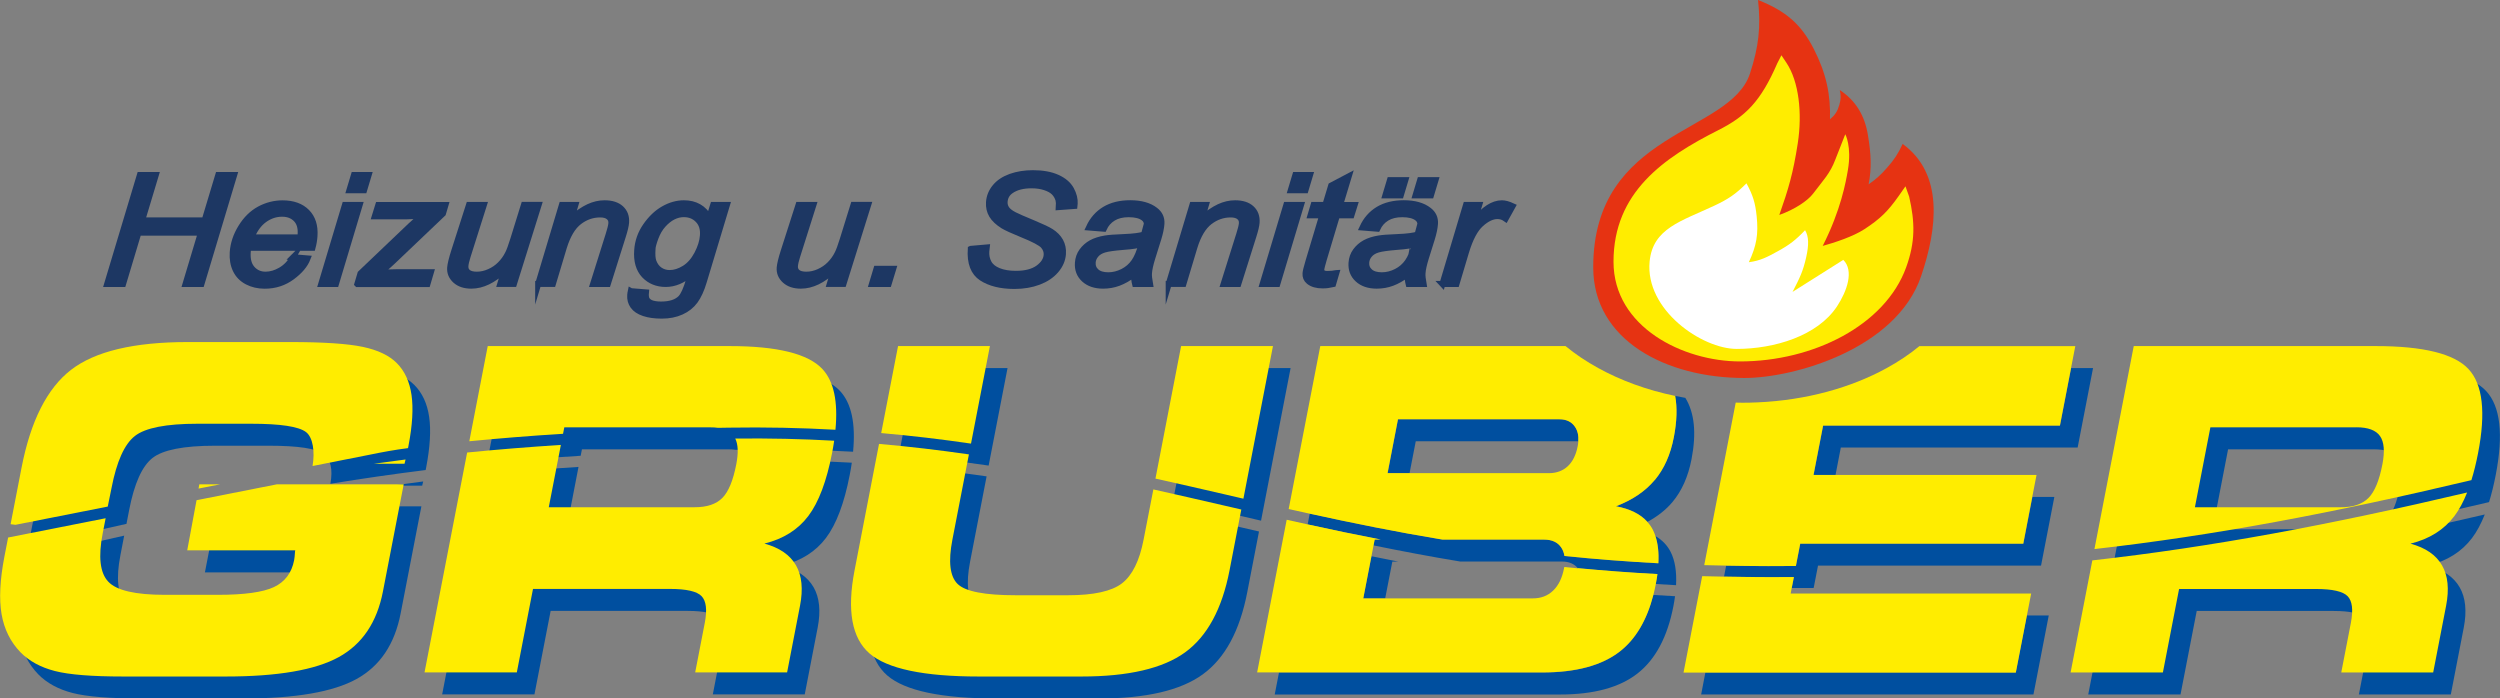 <?xml version="1.0" encoding="UTF-8"?>
<svg id="Ebene_1" xmlns="http://www.w3.org/2000/svg" viewBox="0 0 415.29 116.03">
  <rect x="0" y="0" width="415.29" height="116.03" fill="#808080" stroke="none"/>
  <defs>
    <style>
      .cls-1, .cls-2 {
        fill: #ffed00;
      }

      .cls-3 {
        fill: #fff;
      }

      .cls-3, .cls-4, .cls-5, .cls-2 {
        fill-rule: evenodd;
      }

      .cls-6 {
        fill: none;
      }

      .cls-7 {
        fill: #1d3763;
        stroke: #1d3763;
        stroke-miterlimit: 10;
      }

      .cls-4, .cls-8 {
        fill: #004f9f;
      }

      .cls-5 {
        fill: #e63312;
      }
    </style>
  </defs>
  <path class="cls-4" d="M54.88,80.37c.44-2.4.06-4.05-1.12-4.95-1.21-.92-4.25-1.38-9.13-1.38h-8.89c-5.21,0-8.68.68-10.41,2.04-1.73,1.36-3.02,4.23-3.87,8.62l-.45,2.32c-5.2,1.15-10.61,2.38-16.32,3.71l1.82-9.39c1.51-7.77,4.25-13.19,8.23-16.26,3.98-3.07,10.44-4.61,19.37-4.61h17.05c5.51,0,9.52.27,12.03.8,2.51.53,4.4,1.43,5.65,2.69,1.31,1.31,2.13,3.08,2.45,5.3.32,2.22.15,5.01-.49,8.35l-.09.47c-5.3.66-10.54,1.42-15.82,2.28ZM20.63,88.97l-.63,3.27c-.76,3.91-.45,6.59.93,8.04,1.37,1.46,4.5,2.18,9.38,2.18h8.83c4.39,0,7.49-.43,9.31-1.29,1.82-.86,2.94-2.35,3.35-4.45.06-.29.11-.78.15-1.46l.04-.18h-17.95l1.81-9.34c2.82-.57,5.6-1.11,8.34-1.63h25.81l-3.45,17.8c-.99,5.11-3.43,8.74-7.33,10.89-3.9,2.15-10.16,3.23-18.8,3.23h-16.98c-5.21,0-9-.3-11.37-.91-2.37-.61-4.27-1.64-5.71-3.1-1.68-1.73-2.73-3.85-3.16-6.36-.43-2.51-.27-5.69.47-9.53l.67-3.44c5.71-1.33,11.13-2.57,16.33-3.72ZM70.3,79.98c-.06.25-.11.48-.17.7h-5.08c1.75-.24,3.49-.48,5.25-.7Z"/>
  <path class="cls-4" d="M124.12,61.14c7.92,0,13.06,1.27,15.43,3.82,1.89,2.03,2.61,5.39,2.16,10.08-5.71-.32-11.59-.45-17.75-.35-.59,0-1.17.02-1.75.03-.39-.06-.82-.08-1.28-.08h-24.26l-.21,1.07c-5.38.33-10.54.75-15.57,1.24l3.06-15.81h40.16ZM141.5,76.86c-.1.66-.21,1.35-.35,2.05-.91,4.69-2.22,8.17-3.94,10.45-1.72,2.28-4.15,3.81-7.3,4.59,2.51.68,4.25,1.88,5.24,3.6.99,1.72,1.21,3.96.68,6.7l-2.15,11.1h-15.27l1.6-8.26c.41-2.14.23-3.61-.54-4.41-.77-.8-2.52-1.2-5.25-1.2h-22.75l-2.69,13.87h-15.33l7.08-36.53c5.04-.5,10.2-.92,15.57-1.26l-2,10.35h24.26c2.04,0,3.56-.52,4.58-1.55,1.02-1.03,1.79-2.9,2.31-5.6.36-1.86.31-3.28-.17-4.26,5.68-.07,11.12.06,16.41.36Z"/>
  <path class="cls-4" d="M152.11,61.14h15.26l-3.14,16.2c-4.92-.72-9.87-1.31-14.92-1.75l2.8-14.45ZM163.89,79.14l-2.74,14.15c-.71,3.66-.42,6.12.87,7.37,1.29,1.25,4.51,1.87,9.66,1.87h8.66c4.27,0,7.27-.66,8.98-1.98,1.71-1.32,2.91-3.74,3.59-7.26l1.62-8.34c3.81.85,7.69,1.74,11.67,2.66.98.23,1.96.45,2.94.68l-1.96,10.13c-1.24,6.39-3.7,10.93-7.38,13.6-3.68,2.67-9.42,4.01-17.2,4.01h-17.06c-9.16,0-15.21-1.28-18.16-3.83-2.94-2.55-3.77-7.15-2.49-13.78l4.07-21.03c5.06.44,10,1.03,14.92,1.74ZM194.87,83.15l4.26-22.01h15.26l-4.91,25.35c-.96-.22-1.92-.44-2.88-.67-4.01-.93-7.91-1.82-11.74-2.67Z"/>
  <path class="cls-4" d="M412.76,85.46c-.62,1.56-1.32,2.86-2.11,3.91-1.72,2.28-4.15,3.81-7.3,4.59,2.51.68,4.25,1.88,5.24,3.6.99,1.72,1.21,3.96.68,6.7l-2.15,11.1h-15.27l1.6-8.26c.41-2.14.23-3.61-.54-4.41-.77-.8-2.53-1.2-5.25-1.2h-22.75l-2.69,13.87h-15.33l3.61-18.62c19.84-2.23,39.41-5.89,62.26-11.28ZM397.56,61.14c7.92,0,13.06,1.27,15.43,3.82,2.37,2.55,2.9,7.2,1.59,13.95-.32,1.65-.69,3.15-1.11,4.5-23.06,5.48-42.72,9.19-62.62,11.45l6.53-33.72h40.16ZM394.38,74.64h-24.26l-2.57,13.28h24.26c2.04,0,3.56-.52,4.58-1.55,1.02-1.03,1.79-2.9,2.31-5.6.41-2.14.28-3.7-.4-4.67-.68-.97-1.99-1.46-3.91-1.46Z"/>
  <polygon class="cls-7" points="17.8 47.18 23.24 29.07 25.88 29.07 23.61 36.61 33.99 36.61 36.26 29.07 38.9 29.07 33.46 47.18 30.82 47.18 33.38 38.65 23 38.65 20.44 47.18 17.8 47.18"/>
  <path class="cls-7" d="M41.76,39.44h8.13c.02-.23.04-.39.05-.49.08-1.11-.17-1.97-.75-2.56-.58-.59-1.35-.89-2.33-.89-1.06,0-2.04.33-2.95.98-.91.66-1.63,1.64-2.15,2.96ZM48.71,42.73l2.38.2c-.42,1.08-1.28,2.1-2.59,3.07-1.31.97-2.82,1.46-4.53,1.46-1.07,0-2.04-.22-2.9-.67-.86-.45-1.5-1.1-1.91-1.95-.41-.86-.57-1.83-.5-2.92.1-1.43.56-2.82,1.39-4.16.82-1.34,1.84-2.34,3.05-3,1.21-.65,2.49-.98,3.84-.98,1.72,0,3.07.48,4.03,1.45.96.97,1.38,2.29,1.27,3.96-.04.64-.15,1.3-.33,1.97h-10.66c-.06.26-.09.49-.1.69-.09,1.23.16,2.17.74,2.81.58.65,1.32.97,2.22.97.85,0,1.7-.25,2.55-.75.85-.5,1.54-1.22,2.06-2.16Z"/>
  <path class="cls-7" d="M53.36,47.18l3.94-13.13h2.44l-3.94,13.13h-2.44ZM58.04,31.6l.76-2.53h2.44l-.76,2.53h-2.44Z"/>
  <path class="cls-7" d="M59.36,47.18l.52-1.75,8.3-7.91c.59-.56,1.25-1.14,1.98-1.75-1.18.11-2.02.16-2.53.16h-5.37l.58-1.87h11.16l-.42,1.42-8.4,8c-.48.45-1.17,1.07-2.09,1.85,1.37-.07,2.31-.11,2.82-.11h5.67l-.58,1.97h-11.63Z"/>
  <path class="cls-7" d="M83.8,44.8c-1.85,1.77-3.69,2.65-5.5,2.65-1.12,0-2-.29-2.64-.87-.64-.58-.94-1.28-.88-2.12.04-.55.27-1.5.7-2.84l2.43-7.58h2.47l-2.69,8.5c-.23.71-.35,1.26-.38,1.65-.03.45.11.8.43,1.06.32.25.8.38,1.46.38.7,0,1.39-.15,2.08-.46.69-.3,1.29-.71,1.81-1.23.52-.52.96-1.12,1.31-1.83.23-.45.52-1.24.87-2.37l1.77-5.71h2.44l-4.11,13.13h-2.27l.71-2.37Z"/>
  <path class="cls-7" d="M89.4,47.18l3.94-13.13h2.24l-.68,2.29c1.04-.9,2-1.55,2.88-1.96.88-.41,1.76-.61,2.65-.61,1.18,0,2.09.29,2.72.87.63.58.92,1.35.85,2.32-.03.49-.21,1.25-.54,2.29l-2.5,7.93h-2.44l2.61-8.3c.26-.81.4-1.4.43-1.79.03-.44-.11-.79-.43-1.06-.32-.27-.8-.41-1.43-.41-1.28,0-2.46.41-3.52,1.23-1.06.82-1.89,2.23-2.51,4.22l-1.83,6.1h-2.44Z"/>
  <path class="cls-7" d="M108.39,41.38c-.06.9-.01,1.57.14,2.03.23.63.58,1.12,1.06,1.45.48.33,1.03.5,1.65.5.81,0,1.63-.26,2.46-.77.83-.51,1.54-1.31,2.11-2.39.57-1.08.89-2.11.96-3.09.08-1.08-.19-1.94-.81-2.58-.61-.64-1.41-.96-2.38-.96-.6,0-1.19.15-1.77.44-.58.29-1.14.74-1.67,1.33-.53.6-.94,1.31-1.25,2.14-.31.83-.48,1.46-.51,1.89ZM104.81,48.37l2.49.2c-.05.51-.01.9.12,1.15.14.26.37.45.69.6.43.18,1,.27,1.7.27,1.48,0,2.57-.35,3.27-1.05.46-.47.92-1.49,1.39-3.07l.32-1.06c-1.36,1.18-2.76,1.76-4.2,1.76s-2.64-.49-3.56-1.46c-.91-.98-1.31-2.36-1.18-4.14.1-1.47.58-2.83,1.44-4.06.86-1.23,1.84-2.17,2.96-2.8,1.11-.63,2.23-.94,3.36-.94,1.89,0,3.29.8,4.2,2.41l.66-2.13h2.28l-3.82,12.67c-.41,1.39-.91,2.48-1.48,3.26s-1.33,1.38-2.28,1.81c-.95.43-2.02.64-3.23.64s-2.15-.14-2.97-.41c-.82-.27-1.41-.67-1.79-1.19-.37-.52-.54-1.12-.49-1.8.01-.21.05-.43.1-.67Z"/>
  <path class="cls-7" d="M138.54,44.8c-1.85,1.77-3.69,2.65-5.5,2.65-1.12,0-2-.29-2.64-.87-.64-.58-.94-1.28-.88-2.12.04-.55.27-1.5.7-2.84l2.43-7.58h2.47l-2.69,8.5c-.23.71-.35,1.26-.38,1.65-.03.45.11.8.43,1.06.32.25.8.38,1.46.38.7,0,1.39-.15,2.08-.46s1.29-.71,1.81-1.23c.52-.52.96-1.12,1.31-1.83.23-.45.52-1.24.87-2.37l1.77-5.71h2.44l-4.11,13.13h-2.27l.71-2.37Z"/>
  <polygon class="cls-7" points="144.84 47.18 145.6 44.65 148.38 44.65 147.61 47.18 144.84 47.18"/>
  <path class="cls-7" d="M161.28,41.34l2.63-.23-.07.63c-.05.7.08,1.34.39,1.92.31.58.86,1.03,1.65,1.35.79.32,1.75.48,2.87.48,1.59,0,2.83-.32,3.71-.95.88-.64,1.35-1.36,1.41-2.18.04-.57-.15-1.09-.56-1.56-.42-.46-1.61-1.09-3.57-1.88-1.52-.62-2.55-1.09-3.1-1.42-.86-.54-1.48-1.12-1.86-1.75-.38-.63-.54-1.35-.49-2.15.06-.93.4-1.77,1.02-2.52.61-.75,1.48-1.32,2.58-1.72,1.11-.39,2.34-.59,3.7-.59,1.62,0,2.97.25,4.05.74,1.08.49,1.84,1.15,2.29,1.97.44.82.64,1.61.59,2.36,0,.07-.01.2-.03.37l-2.6.19c.04-.51.01-.91-.06-1.2-.15-.5-.4-.93-.75-1.27-.36-.35-.86-.62-1.51-.83-.65-.21-1.38-.32-2.21-.32-1.44,0-2.59.3-3.43.89-.65.45-.99,1.06-1.05,1.81-.03.45.07.84.3,1.19.23.35.66.7,1.3,1.03.45.24,1.54.71,3.25,1.42,1.39.58,2.34,1.03,2.86,1.36.69.44,1.21.97,1.55,1.59.34.62.49,1.33.43,2.12-.07.98-.46,1.88-1.17,2.71-.71.83-1.67,1.47-2.86,1.92-1.19.45-2.53.68-4.03.68-2.25,0-4.06-.45-5.43-1.34-1.36-.89-1.97-2.49-1.82-4.81Z"/>
  <path class="cls-7" d="M189.64,40.53c-.36.12-.73.22-1.14.28-.4.07-1.07.14-2,.21-1.44.12-2.46.26-3.06.44-.6.18-1.06.46-1.39.85-.33.39-.51.82-.54,1.28-.04.63.16,1.14.61,1.54.45.4,1.11.6,1.99.6.82,0,1.61-.2,2.39-.59.78-.39,1.41-.94,1.9-1.64.49-.7.9-1.7,1.24-2.99ZM188.36,45.55c-.9.67-1.75,1.15-2.56,1.45-.81.3-1.66.45-2.56.45-1.33,0-2.38-.36-3.15-1.07-.77-.71-1.11-1.62-1.03-2.73.05-.73.28-1.38.69-1.94.41-.56.92-1.01,1.55-1.36.63-.34,1.39-.58,2.28-.73.56-.1,1.62-.18,3.17-.24,1.55-.06,2.67-.21,3.36-.44.24-.61.37-1.12.4-1.52.04-.52-.14-.93-.54-1.22-.54-.41-1.37-.62-2.47-.62-1.04,0-1.9.21-2.59.63-.69.42-1.21,1.01-1.56,1.78l-2.46-.2c.6-1.3,1.47-2.29,2.62-2.99,1.15-.69,2.56-1.04,4.23-1.04,1.78,0,3.16.39,4.15,1.16.76.58,1.1,1.32,1.04,2.25-.05.7-.22,1.51-.5,2.43l-1.02,3.26c-.32,1.04-.51,1.88-.55,2.53-.03.41.03,1,.17,1.78h-2.48c-.11-.43-.17-.97-.18-1.63Z"/>
  <path class="cls-7" d="M194.14,47.18l3.94-13.13h2.24l-.68,2.29c1.04-.9,2-1.55,2.88-1.96.88-.41,1.76-.61,2.65-.61,1.18,0,2.09.29,2.72.87.63.58.91,1.35.85,2.32-.03.49-.21,1.25-.54,2.29l-2.5,7.93h-2.44l2.61-8.3c.26-.81.4-1.4.43-1.79.03-.44-.11-.79-.43-1.06-.32-.27-.8-.41-1.43-.41-1.28,0-2.46.41-3.52,1.23-1.06.82-1.9,2.23-2.51,4.22l-1.83,6.1h-2.44Z"/>
  <path class="cls-7" d="M209.74,47.18l3.94-13.13h2.44l-3.94,13.13h-2.44ZM214.42,31.6l.76-2.53h2.44l-.76,2.53h-2.44Z"/>
  <path class="cls-7" d="M221.98,45.37l-.54,1.83c-.6.14-1.17.21-1.73.21-.98,0-1.74-.22-2.28-.66-.41-.33-.6-.78-.56-1.35.02-.29.18-.95.49-1.99l2.29-7.64h-1.95l.51-1.72h1.95l.97-3.22,2.92-1.54-1.44,4.76h2.42l-.54,1.72h-2.39l-2.18,7.26c-.27.92-.41,1.48-.43,1.66-.02.26.05.47.21.61.16.14.43.21.81.21.54,0,1.03-.05,1.46-.14Z"/>
  <path class="cls-7" d="M235.14,32.46l.76-2.53h2.56l-.76,2.53h-2.56ZM230.13,32.46l.76-2.53h2.56l-.76,2.53h-2.56ZM235.08,40.53c-.36.12-.73.22-1.14.28-.4.07-1.07.14-2,.21-1.44.12-2.46.26-3.06.44-.6.18-1.06.46-1.39.85-.33.39-.5.82-.54,1.28-.04.63.16,1.14.61,1.54.45.4,1.11.6,1.99.6.82,0,1.61-.2,2.39-.59.78-.39,1.41-.94,1.9-1.64.49-.7.9-1.7,1.24-2.99ZM233.81,45.55c-.9.67-1.75,1.15-2.56,1.45-.81.3-1.66.45-2.56.45-1.33,0-2.38-.36-3.15-1.07-.77-.71-1.11-1.62-1.03-2.73.05-.73.28-1.38.69-1.94.41-.56.92-1.01,1.55-1.36.63-.34,1.39-.58,2.28-.73.56-.1,1.62-.18,3.17-.24,1.55-.06,2.67-.21,3.36-.44.24-.61.37-1.12.39-1.52.04-.52-.14-.93-.54-1.22-.54-.41-1.37-.62-2.47-.62-1.04,0-1.9.21-2.59.63-.69.42-1.21,1.01-1.56,1.78l-2.46-.2c.6-1.3,1.47-2.29,2.62-2.99,1.15-.69,2.56-1.04,4.23-1.04,1.78,0,3.16.39,4.15,1.16.76.58,1.1,1.32,1.04,2.25-.05.7-.22,1.51-.5,2.43l-1.02,3.26c-.32,1.04-.51,1.88-.55,2.53-.03.41.03,1,.17,1.78h-2.48c-.11-.43-.17-.97-.18-1.63Z"/>
  <path class="cls-7" d="M239.61,47.18l3.92-13.13h2.19l-.81,2.69c.82-1.01,1.6-1.76,2.35-2.24.75-.48,1.49-.73,2.23-.73.49,0,1.08.16,1.77.48l-1.15,2.07c-.41-.29-.86-.43-1.37-.43-.86,0-1.78.44-2.75,1.31-.97.87-1.8,2.44-2.48,4.71l-1.57,5.26h-2.34Z"/>
  <path class="cls-2" d="M51.92,77.41c.41-2.37.07-4.76-1.09-5.64-1.21-.92-4.25-1.38-9.13-1.38h-8.89c-5.21,0-8.68.68-10.41,2.04-1.73,1.36-3.02,4.23-3.87,8.62l-.63,3.1-15.33,3.03c-.28-.03-.55-.06-.81-.1l1.82-9.39c1.51-7.77,4.25-13.19,8.23-16.26,3.98-3.07,10.44-4.61,19.37-4.61h17.05c5.51,0,9.52.27,12.03.8,2.51.53,4.4,1.43,5.65,2.69,1.31,1.31,2.13,3.08,2.45,5.3.32,2.22.15,5.01-.49,8.36l-.09.47c-2.17.27-4.31.67-6.45,1.11l-9.4,1.86ZM17.55,86.08l-.49,2.51c-.76,3.91-.45,6.59.93,8.04,1.37,1.46,4.5,2.18,9.38,2.18h8.83c4.39,0,7.49-.43,9.31-1.29,1.82-.86,2.94-2.35,3.35-4.46.06-.29.11-.78.15-1.46l.04-.18h-17.95l1.55-8.33,13.31-2.63h21.1s-3.45,17.8-3.45,17.8c-.99,5.11-3.43,8.74-7.33,10.89-3.9,2.15-10.16,3.23-18.8,3.23h-16.98c-5.21,0-9-.3-11.37-.91s-4.27-1.64-5.71-3.1c-1.68-1.73-2.73-3.85-3.16-6.36-.43-2.51-.27-5.69.47-9.53l.62-3.19,16.23-3.21ZM32.98,81.16l.13-.7h3.43l-3.56.7ZM67.37,76.33c-.06.25-.11.48-.17.7h-5.08c1.75-.24,3.49-.48,5.25-.7Z"/>
  <path class="cls-2" d="M121.19,57.49c7.92,0,13.06,1.27,15.43,3.82,1.89,2.03,2.61,5.39,2.16,10.08-5.71-.32-11.59-.45-17.75-.35-.59,0-1.17.02-1.75.03-.39-.06-.82-.08-1.28-.08h-24.26l-.21,1.07c-5.38.33-10.54.75-15.57,1.24l3.06-15.81h40.16ZM138.57,73.21c-.1.66-.21,1.35-.35,2.05-.91,4.69-2.22,8.17-3.94,10.45-1.72,2.28-4.15,3.81-7.3,4.59,2.51.68,4.25,1.88,5.24,3.6.99,1.72,1.21,3.96.68,6.7l-2.15,11.1h-15.27l1.6-8.26c.41-2.14.23-3.61-.54-4.41-.77-.8-2.52-1.2-5.25-1.2h-22.75l-2.69,13.87h-15.33l7.08-36.53c5.04-.5,10.2-.92,15.57-1.26l-2.01,10.35h24.26c2.04,0,3.56-.52,4.58-1.55,1.02-1.03,1.79-2.9,2.31-5.6.36-1.86.31-3.28-.17-4.26,5.68-.06,11.12.06,16.41.36Z"/>
  <path class="cls-2" d="M149.18,57.49h15.26l-3.14,16.2c-4.92-.72-9.87-1.31-14.92-1.75l2.8-14.45ZM160.95,75.49l-2.74,14.15c-.71,3.66-.42,6.12.87,7.37s4.51,1.87,9.66,1.87h8.66c4.28,0,7.27-.66,8.98-1.98,1.71-1.32,2.91-3.74,3.59-7.26l1.62-8.34c3.81.85,7.69,1.74,11.67,2.66.98.23,1.96.45,2.94.68l-1.96,10.13c-1.24,6.39-3.7,10.93-7.38,13.6-3.68,2.67-9.42,4.01-17.2,4.01h-17.06c-9.16,0-15.21-1.28-18.16-3.83-2.94-2.55-3.77-7.15-2.49-13.78l4.07-21.03c5.06.44,10,1.03,14.92,1.74ZM191.94,79.5l4.26-22.01h15.26l-4.91,25.35c-.96-.22-1.92-.44-2.88-.67-4.01-.93-7.91-1.82-11.74-2.67Z"/>
  <path class="cls-2" d="M409.83,81.81c-.62,1.56-1.32,2.86-2.11,3.91-1.72,2.28-4.15,3.81-7.3,4.59,2.51.68,4.25,1.88,5.24,3.6.99,1.72,1.21,3.96.68,6.7l-2.15,11.1h-15.27l1.6-8.26c.41-2.14.23-3.61-.54-4.41-.77-.8-2.53-1.2-5.25-1.2h-22.75l-2.69,13.87h-15.33l3.61-18.62c19.84-2.23,39.41-5.89,62.26-11.28ZM394.63,57.49c7.92,0,13.06,1.27,15.43,3.82,2.37,2.55,2.9,7.2,1.59,13.95-.32,1.65-.69,3.15-1.11,4.5-23.06,5.48-42.72,9.19-62.62,11.45l6.53-33.72h40.16ZM391.44,70.99h-24.26l-2.57,13.27h24.26c2.04,0,3.56-.52,4.58-1.55,1.02-1.03,1.79-2.9,2.31-5.6.41-2.14.28-3.7-.4-4.67-.68-.97-1.99-1.46-3.91-1.46Z"/>
  <g>
    <path class="cls-6" d="M232.27,93.29h-.98s-1.19,6.12-1.19,6.12h24.54c1.34,0,2.46-.43,3.36-1.29.9-.86,1.5-2.1,1.81-3.7.01-.08.03-.15.04-.22.75.08,1.51.15,2.27.22-.6-.73-1.47-1.12-2.65-1.12h-16.89c-4.97-.82-9.74-1.73-14.41-2.68l-.35,1.8c1.47.3,2.95.6,4.45.89Z"/>
    <path class="cls-6" d="M260.44,77.45c.82-.76,1.37-1.87,1.65-3.33.05-.28.08-.54.1-.8-.08,0-.14-.02-.22-.02h-26.8l-1.03,5.3h23.16c1.27,0,2.32-.38,3.14-1.15Z"/>
    <path class="cls-8" d="M269.09,108.22c-2.98,2.33-7.28,3.5-12.9,3.5h-43.73l-.71,3.65h47.37c5.62,0,9.92-1.16,12.9-3.5,2.98-2.33,4.97-6.06,5.96-11.18.11-.57.2-1.12.27-1.65-1.22-.06-2.42-.14-3.61-.21-1.08,4.21-2.93,7.34-5.56,9.4Z"/>
    <path class="cls-8" d="M261.97,73.3c.08,0,.15.02.22.02.07-.97-.11-1.78-.56-2.43-.57-.83-1.43-1.24-2.59-1.24h-26.8l-1.73,8.95h3.64l1.03-5.3h26.8Z"/>
    <path class="cls-8" d="M232.27,93.29c-1.5-.29-2.98-.59-4.45-.89l-1.36,7.01h3.64l1.19-6.12h.98Z"/>
    <path class="cls-8" d="M278.05,72.63c-.56,2.89-1.62,5.26-3.17,7.12-1.56,1.86-3.7,3.31-6.43,4.35,2.32.42,4.05,1.29,5.22,2.59,1.66-.9,3.06-1.99,4.15-3.29,1.56-1.86,2.61-4.23,3.17-7.12.84-4.34.49-7.73-1.03-10.19-.57-.1-1.13-.21-1.69-.32.36,1.94.3,4.22-.22,6.86Z"/>
    <path class="cls-8" d="M275.49,93.56c-5.43-.29-10.62-.7-15.6-1.21-.08-.54-.27-1.02-.55-1.43-.59-.86-1.53-1.29-2.81-1.29h-16.89c-7.73-1.28-15.01-2.76-22.07-4.31l-.35,1.8c3.95.87,7.98,1.71,12.11,2.51h-.98l-.19.97c4.66.95,9.44,1.86,14.41,2.68h16.89c1.18,0,2.05.38,2.65,1.12,4.25.4,8.63.73,13.2.98-.07.52-.16,1.07-.27,1.63,1.12.07,2.24.14,3.38.2.12-2.26-.18-4.1-.89-5.51-.56-1.11-1.41-1.99-2.54-2.66.42,1.25.59,2.75.49,4.53Z"/>
    <path class="cls-1" d="M262.12,94.41c-.76-.07-1.52-.14-2.27-.22-.01.07-.03.15-.04.22-.31,1.6-.91,2.84-1.81,3.7-.89.86-2.01,1.29-3.36,1.29h-28.18l1.36-7.01.35-1.8.19-.97h.98c-4.14-.8-8.16-1.64-12.11-2.51-1.17-.26-2.33-.51-3.49-.77l-4.91,25.36h47.37c5.62,0,9.92-1.17,12.9-3.5,2.62-2.05,4.47-5.18,5.56-9.4.15-.58.28-1.17.4-1.79,0,0,0-.01,0-.02.11-.56.2-1.11.27-1.63-4.57-.24-8.95-.58-13.2-.98Z"/>
    <path class="cls-1" d="M274.88,79.75c1.56-1.86,2.62-4.23,3.17-7.12.51-2.64.58-4.92.22-6.86-4.72-.98-9.04-2.57-12.78-4.63-1.98-1.09-3.81-2.31-5.43-3.65h-40.74l-5.25,27.07c1.15.26,2.33.51,3.49.77,7.06,1.55,14.34,3.03,22.07,4.31h16.89c1.28,0,2.21.43,2.81,1.29.28.41.46.88.55,1.43,4.98.51,10.17.92,15.6,1.21.1-1.77-.08-3.27-.49-4.53-.12-.35-.24-.68-.4-.99-.25-.5-.57-.95-.94-1.36-1.16-1.3-2.9-2.16-5.22-2.59,2.73-1.04,4.87-2.49,6.43-4.35ZM232.23,69.65h26.8c1.16,0,2.03.41,2.59,1.24.45.65.63,1.47.56,2.43-.02.26-.04.52-.1.8-.28,1.46-.83,2.56-1.65,3.33-.82.76-1.87,1.15-3.14,1.15h-26.8l1.73-8.95Z"/>
    <g>
      <path class="cls-6" d="M264.34,57.49l11.79,3.75c-2.27-2.5-6.2-3.75-11.79-3.75Z"/>
      <path class="cls-8" d="M299.06,90.31l-.72,3.71c-1.52.01-3.05.02-4.6.02-2.38,0-4.71-.03-7-.08l-.35,1.82c2.41.05,4.85.08,7.36.08,1.43,0,2.84,0,4.25-.01l-.36,1.83c1.22,0,2.44,0,3.64-.01l.72-3.71h37.05l2.21-11.41h-3.64l-1.5,7.76h-37.05Z"/>
      <polygon class="cls-8" points="345.13 74.34 347.69 61.14 344.05 61.14 342.2 70.69 302.86 70.69 301.27 78.9 304.91 78.9 305.79 74.34 345.13 74.34"/>
      <polygon class="cls-8" points="283.29 111.71 282.59 115.36 337.79 115.36 340.33 102.24 336.69 102.24 334.85 111.71 283.29 111.71"/>
      <path class="cls-1" d="M318.85,57.49c-1.62,1.34-3.45,2.56-5.43,3.65-5.93,3.26-13.34,5.34-21.44,5.7-.84.04-1.68.06-2.53.06-.38,0-.75-.02-1.12-.02l-5.23,27c1.19.04,2.41.06,3.62.08,2.3.04,4.62.08,7,.08,1.55,0,3.08,0,4.6-.02l.72-3.71h37.05l1.5-7.76.71-3.65h-37.05l1.59-8.2h39.34l1.85-9.55.71-3.65h-25.9Z"/>
      <path class="cls-1" d="M297.46,98.59l.17-.9.36-1.83c-1.4,0-2.82.01-4.25.01-2.51,0-4.95-.04-7.36-.08-1.21-.02-2.43-.05-3.62-.08l-3.1,16.02h55.2l1.84-9.48.71-3.65h-39.94Z"/>
    </g>
  </g>
  <path class="cls-5" d="M292.04,0c.47,4.45.14,7.68-1.35,12.24-3.31,10.08-26.03,9.44-26.03,32.17,0,12.13,12.13,18.38,25.1,18.38,8.3,0,25.26-4.83,29.37-16.92,2.68-7.9,3.8-16.97-3.07-21.96-.79,1.69-1.39,2.6-2.63,4-1.05,1.19-1.73,1.8-3.02,2.71.53-2.76.41-4.97-.12-8.2-.53-3.22-2.01-5.71-4.67-7.46.21.94.19,1.55-.08,2.47-.31,1.07-.7,1.67-1.55,2.39.11-4.04-.57-7.55-2.71-11.73-2.08-4.04-4.56-6.23-9.23-8.09Z"/>
  <path class="cls-2" d="M295.56,35.71c2.58-.92,4.73-2.36,5.63-3.55.82-1.1,1.53-1.93,2.16-2.81.59-.83,1.1-1.69,1.55-2.9l1.63-4.15s1.11,2.03.43,5.97c-.32,1.87-1.15,6.62-4.18,12.58,1.9-.53,5-1.52,6.93-2.78,2.59-1.69,3.89-2.95,5.67-5.48l1.15-1.64.61,1.71c.98,4.29,1.04,7.5-.5,11.76-3.49,9.62-15.43,15.62-27.6,15.62-9.39,0-21.01-5.67-21.01-16.56,0-11.56,8.36-17.29,17.39-21.85,4.58-2.31,7.07-4.79,9.81-11.1l.69-1.35.84,1.26c2.06,3.08,2.65,8.36,1.88,13.35-.76,4.95-1.57,7.68-3.07,11.92Z"/>
  <path class="cls-3" d="M290.11,30.46c-1.82,1.82-3.03,2.62-5.32,3.7-5.51,2.59-10.23,3.76-10.76,9.27-.78,8.04,8.69,14.53,14.46,14.53,6.23,0,13.42-2.14,16.67-7.07,1.67-2.54,2.85-5.93,1.04-7.72l-8.43,5.32c1.23-2.4,1.74-3.41,2.27-5.77.45-2.01.45-3.44-.19-4.48-1.54,1.62-2.58,2.43-4.54,3.5-1.75.96-2.85,1.56-4.8,1.82,1.28-2.74,1.61-4.64,1.3-7.65-.23-2.21-.62-3.49-1.69-5.45Z"/>
</svg>